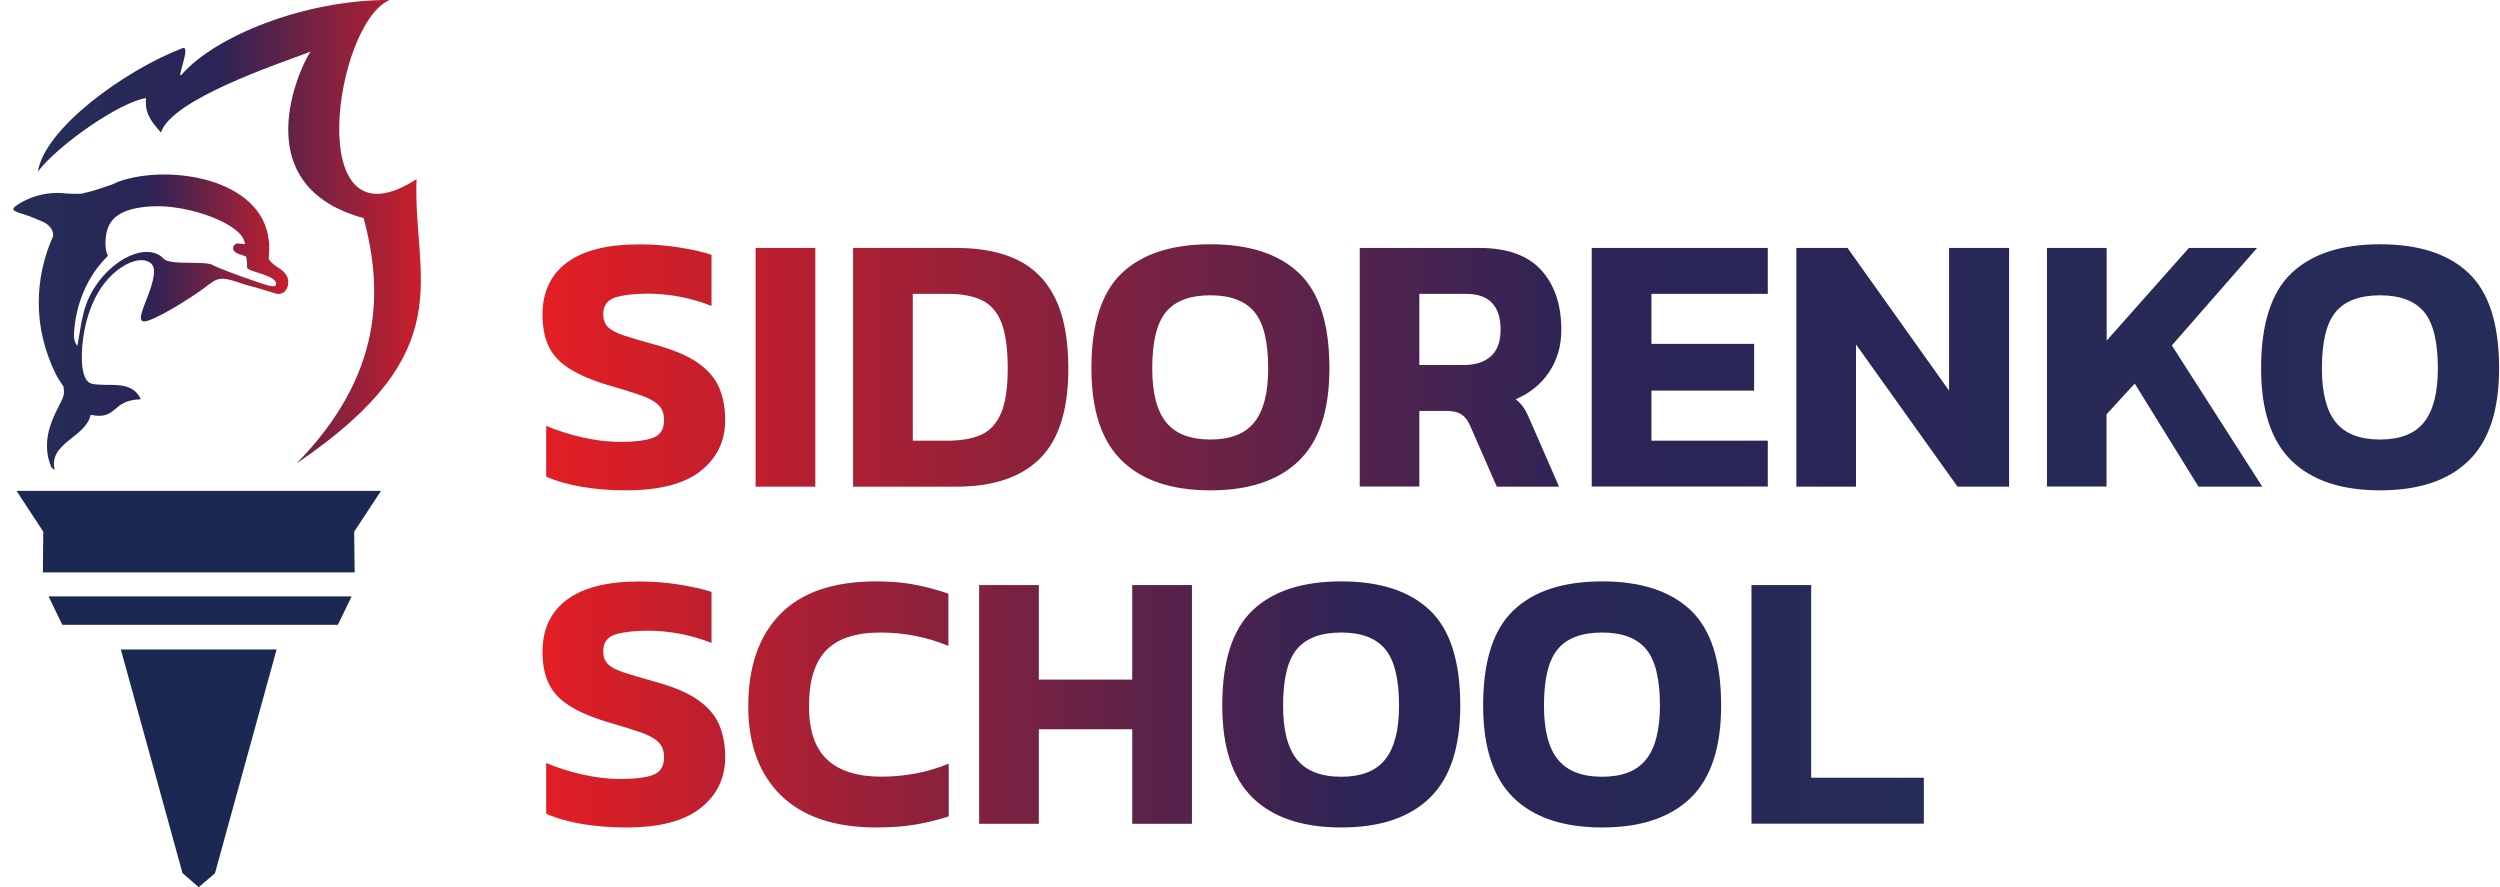 <?xml version="1.0" encoding="UTF-8"?> <svg xmlns="http://www.w3.org/2000/svg" width="155" height="55" viewBox="0 0 155 55" fill="none"> <g clip-path="url(#clip0_3634_6)"> <path d="M147.565 27.25C148.806 27.25 149.717 26.896 150.287 26.181C150.862 25.466 151.147 24.352 151.147 22.84C151.147 21.188 150.862 20.017 150.287 19.334C149.711 18.65 148.806 18.309 147.565 18.309C146.306 18.309 145.395 18.65 144.819 19.334C144.243 20.017 143.958 21.181 143.958 22.84C143.958 24.358 144.243 25.472 144.819 26.181C145.395 26.896 146.313 27.25 147.565 27.25ZM147.565 30.401C145.161 30.401 143.332 29.788 142.073 28.56C140.813 27.332 140.187 25.428 140.187 22.84C140.187 20.099 140.813 18.131 142.073 16.935C143.332 15.739 145.161 15.145 147.565 15.145C149.97 15.145 151.799 15.739 153.058 16.935C154.318 18.131 154.944 20.099 154.944 22.84C154.944 25.428 154.318 27.339 153.058 28.56C151.805 29.788 149.97 30.401 147.565 30.401ZM126.911 30.167V15.372H130.613V21.118L135.713 15.372H139.94L134.656 21.416L140.263 30.174H136.308L132.353 23.782L130.606 25.687V30.167H126.911ZM111.375 30.167V15.372H114.546L120.842 24.219V15.372H124.563V30.174H121.367L115.071 21.352V30.174H111.375V30.167ZM98.687 30.167V15.372H109.603V18.22H102.389V21.321H108.755V24.219H102.389V27.32H109.603V30.167H98.687ZM88.006 22.631H90.739C91.461 22.631 92.024 22.453 92.429 22.093C92.834 21.732 93.036 21.188 93.036 20.448C93.036 18.96 92.321 18.22 90.897 18.22H87.999V22.631H88.006ZM84.304 30.167V15.372H91.701C93.448 15.372 94.732 15.834 95.561 16.752C96.39 17.669 96.802 18.903 96.802 20.454C96.802 21.447 96.549 22.321 96.042 23.074C95.536 23.827 94.846 24.384 93.973 24.751C94.188 24.921 94.359 25.105 94.492 25.314C94.625 25.523 94.764 25.807 94.916 26.174L96.662 30.174H92.802L91.151 26.402C91.011 26.079 90.834 25.845 90.619 25.7C90.404 25.554 90.1 25.478 89.701 25.478H87.999V30.167H84.304ZM75.046 27.25C76.286 27.25 77.197 26.896 77.767 26.181C78.343 25.466 78.627 24.352 78.627 22.84C78.627 21.188 78.343 20.017 77.767 19.334C77.191 18.65 76.286 18.309 75.046 18.309C73.786 18.309 72.875 18.65 72.299 19.334C71.724 20.017 71.439 21.181 71.439 22.84C71.439 24.358 71.724 25.472 72.299 26.181C72.875 26.896 73.786 27.25 75.046 27.25ZM75.046 30.401C72.641 30.401 70.812 29.788 69.553 28.56C68.294 27.332 67.667 25.428 67.667 22.84C67.667 20.099 68.294 18.131 69.553 16.935C70.812 15.739 72.641 15.145 75.046 15.145C77.45 15.145 79.279 15.739 80.538 16.935C81.798 18.131 82.424 20.099 82.424 22.84C82.424 25.428 81.798 27.339 80.538 28.56C79.279 29.788 77.45 30.401 75.046 30.401ZM56.593 27.32H58.801C59.599 27.32 60.27 27.2 60.814 26.965C61.358 26.725 61.769 26.288 62.054 25.643C62.339 24.997 62.478 24.073 62.478 22.865C62.478 21.637 62.352 20.694 62.099 20.03C61.845 19.365 61.447 18.897 60.903 18.625C60.358 18.359 59.656 18.22 58.801 18.22H56.593V27.32ZM52.891 30.167V15.372H59.301C60.801 15.372 62.067 15.619 63.092 16.119C64.117 16.619 64.902 17.416 65.433 18.511C65.971 19.606 66.237 21.061 66.237 22.865C66.237 25.409 65.648 27.263 64.478 28.427C63.307 29.591 61.58 30.174 59.295 30.174H52.891V30.167ZM46.848 30.167V15.372H50.55V30.174H46.848V30.167ZM38.805 30.401C37.824 30.401 36.906 30.326 36.058 30.18C35.211 30.035 34.476 29.826 33.863 29.547V26.402C34.54 26.693 35.28 26.927 36.103 27.117C36.919 27.301 37.697 27.396 38.438 27.396C39.355 27.396 40.045 27.313 40.494 27.143C40.944 26.972 41.172 26.605 41.172 26.041C41.172 25.655 41.058 25.352 40.836 25.124C40.615 24.896 40.254 24.694 39.754 24.516C39.254 24.339 38.577 24.13 37.723 23.884C36.71 23.58 35.907 23.238 35.312 22.858C34.717 22.485 34.287 22.029 34.027 21.492C33.768 20.954 33.635 20.296 33.635 19.517C33.635 18.106 34.141 17.03 35.154 16.277C36.166 15.524 37.659 15.151 39.634 15.151C40.494 15.151 41.323 15.214 42.14 15.347C42.95 15.48 43.608 15.626 44.114 15.796V18.967C43.456 18.707 42.791 18.517 42.127 18.391C41.463 18.271 40.811 18.207 40.184 18.207C39.355 18.207 38.685 18.283 38.172 18.435C37.659 18.587 37.4 18.941 37.4 19.492C37.4 19.815 37.495 20.068 37.678 20.264C37.862 20.454 38.178 20.625 38.634 20.783C39.083 20.935 39.703 21.118 40.482 21.333C41.69 21.656 42.621 22.042 43.26 22.491C43.905 22.941 44.348 23.466 44.595 24.055C44.842 24.643 44.962 25.307 44.962 26.041C44.962 27.345 44.456 28.395 43.443 29.199C42.437 29.997 40.887 30.401 38.805 30.401Z" fill="url(#paint0_linear_3634_6)"></path> <path fill-rule="evenodd" clip-rule="evenodd" d="M14.783 15.094C15.011 15.119 15.137 15.145 15.181 15.138C15.156 13.93 11.707 12.645 9.347 12.797C7.664 12.904 6.847 13.417 6.62 14.36C6.531 14.746 6.468 15.455 6.695 15.86C5.398 17.119 4.696 18.866 4.588 20.656C4.569 20.947 4.607 21.213 4.797 21.454C5.088 19.903 5.101 18.758 6.189 17.366C7.455 15.752 9.315 15.126 10.151 16.043C10.537 16.467 12.682 16.157 13.169 16.423C13.517 16.613 14.871 17.125 15.922 17.473C16.631 17.707 17.036 17.847 17.105 17.663C17.308 17.087 15.327 16.84 15.321 16.6C15.321 16.239 15.308 16.151 15.257 15.904C15.156 15.86 14.973 15.803 14.827 15.752C14.213 15.556 14.466 15.062 14.783 15.094ZM3.93 23.96C3.734 23.669 3.563 23.403 3.455 23.188C2.019 20.27 2.139 17.22 3.291 14.645C3.342 14.126 2.854 13.79 2.418 13.651C1.994 13.461 1.563 13.303 1.12 13.177C1.045 13.145 0.842 13.075 0.829 12.974C0.823 12.936 0.842 12.892 0.867 12.866C1.045 12.715 1.234 12.588 1.437 12.487C2.171 12.101 2.981 11.924 3.791 11.968C4.202 12.012 4.614 12.025 5.031 12.012C5.582 11.892 6.12 11.734 6.651 11.537C6.892 11.468 7.126 11.373 7.354 11.259C10.461 10.152 16.244 11.05 16.662 14.891C16.744 15.189 16.643 16.018 16.669 16.062C16.871 16.442 17.352 16.587 17.624 16.891C17.782 17.068 17.884 17.245 17.871 17.53C17.858 18.03 17.491 18.353 16.998 18.169C16.403 17.98 15.802 17.802 15.194 17.644C13.27 16.967 13.58 17.277 12.081 18.264C11.454 18.682 10.695 19.15 10.068 19.479C8.581 20.251 8.493 20.055 9.043 18.669C9.385 17.815 9.765 16.739 9.398 16.366C9.018 15.98 8.271 16.081 7.518 16.581C5.867 17.676 5.177 19.878 5.082 21.745C5.031 22.751 5.164 23.675 5.702 23.795C6.714 24.01 8.164 23.504 8.733 24.757C6.879 24.795 7.309 26.073 5.62 25.719C5.322 27.124 2.981 27.465 3.392 29.13C3.171 28.99 3.196 29.028 3.088 28.706C2.43 26.776 3.804 25.137 3.943 24.504C3.981 24.371 3.968 24.187 3.93 23.96Z" fill="url(#paint1_linear_3634_6)"></path> <path fill-rule="evenodd" clip-rule="evenodd" d="M23.623 30.433H12.321H1.025L2.683 32.965L2.658 35.489H12.321H21.99L21.959 32.965L23.623 30.433Z" fill="#1B2952"></path> <path fill-rule="evenodd" clip-rule="evenodd" d="M21.8 36.977H12.409H3.012L3.86 38.736H12.409H20.952L21.8 36.977Z" fill="#1B2952"></path> <path fill-rule="evenodd" clip-rule="evenodd" d="M11.314 54.132L12.32 55.005L13.327 54.145L17.149 40.267H7.492L11.314 54.132Z" fill="#1B2952"></path> <path fill-rule="evenodd" clip-rule="evenodd" d="M18.396 28.725C23.806 23.194 23.73 17.948 22.547 13.524C14.662 11.373 19.092 3.229 19.275 3.197C17.029 4.039 10.65 6.171 9.979 8.215C9.403 7.557 8.96 7.051 9.055 6.083C7.454 6.311 3.613 8.975 2.348 10.639C2.772 7.975 7.67 4.393 11.308 2.988C11.897 2.76 10.846 5.102 11.283 4.602C13.339 2.267 18.794 -0.005 24.167 -0.005C20.724 1.438 18.699 15.714 25.825 11.107C25.603 17.296 28.691 21.757 18.396 28.725Z" fill="url(#paint2_linear_3634_6)"></path> <path d="M108.591 51.075V36.274H112.293V48.221H119.279V51.069H108.591V51.075ZM99.333 48.158C100.573 48.158 101.484 47.804 102.054 47.089C102.63 46.374 102.915 45.26 102.915 43.747C102.915 42.096 102.63 40.925 102.054 40.242C101.478 39.558 100.573 39.217 99.333 39.217C98.074 39.217 97.162 39.558 96.587 40.242C96.011 40.925 95.726 42.09 95.726 43.747C95.726 45.266 96.011 46.38 96.587 47.089C97.162 47.797 98.08 48.158 99.333 48.158ZM99.333 51.303C96.928 51.303 95.099 50.689 93.84 49.462C92.587 48.24 91.954 46.336 91.954 43.741C91.954 41.001 92.581 39.033 93.84 37.837C95.099 36.641 96.928 36.046 99.333 36.046C101.738 36.046 103.566 36.641 104.826 37.837C106.085 39.033 106.711 41.001 106.711 43.741C106.711 46.329 106.085 48.24 104.826 49.462C103.566 50.689 101.738 51.303 99.333 51.303ZM83.158 48.158C84.399 48.158 85.31 47.804 85.879 47.089C86.455 46.374 86.74 45.26 86.74 43.747C86.74 42.096 86.455 40.925 85.879 40.242C85.303 39.558 84.399 39.217 83.158 39.217C81.899 39.217 80.988 39.558 80.412 40.242C79.836 40.925 79.551 42.09 79.551 43.747C79.551 45.266 79.836 46.38 80.412 47.089C80.981 47.797 81.899 48.158 83.158 48.158ZM83.158 51.303C80.754 51.303 78.925 50.689 77.665 49.462C76.406 48.234 75.78 46.329 75.78 43.741C75.78 41.001 76.406 39.033 77.665 37.837C78.925 36.641 80.754 36.046 83.158 36.046C85.563 36.046 87.392 36.641 88.651 37.837C89.91 39.033 90.537 41.001 90.537 43.741C90.537 46.329 89.91 48.24 88.651 49.462C87.392 50.689 85.563 51.303 83.158 51.303ZM60.706 51.075V36.274H64.408V42.134H70.198V36.274H73.9V51.075H70.198V45.215H64.408V51.075H60.706ZM54.34 51.303C51.752 51.303 49.778 50.639 48.423 49.316C47.069 47.994 46.392 46.146 46.392 43.792C46.392 41.324 47.057 39.419 48.379 38.071C49.702 36.723 51.682 36.046 54.321 36.046C55.226 36.046 56.036 36.116 56.745 36.255C57.46 36.394 58.143 36.578 58.801 36.806V40.045C57.466 39.495 56.068 39.217 54.593 39.217C53.062 39.217 51.942 39.584 51.227 40.318C50.512 41.052 50.157 42.21 50.157 43.785C50.157 45.285 50.531 46.392 51.284 47.095C52.037 47.797 53.151 48.152 54.638 48.152C55.359 48.152 56.068 48.089 56.776 47.956C57.479 47.823 58.162 47.62 58.821 47.348V50.613C58.175 50.828 57.498 50.999 56.776 51.12C56.055 51.24 55.245 51.303 54.34 51.303ZM38.805 51.303C37.824 51.303 36.906 51.227 36.058 51.082C35.211 50.936 34.476 50.727 33.863 50.449V47.304C34.54 47.595 35.28 47.829 36.103 48.019C36.919 48.202 37.697 48.297 38.438 48.297C39.355 48.297 40.045 48.215 40.494 48.044C40.944 47.873 41.172 47.506 41.172 46.943C41.172 46.557 41.058 46.253 40.836 46.026C40.615 45.798 40.254 45.595 39.754 45.418C39.254 45.241 38.577 45.032 37.723 44.785C36.71 44.481 35.907 44.14 35.312 43.76C34.717 43.387 34.287 42.931 34.027 42.393C33.768 41.855 33.635 41.197 33.635 40.419C33.635 39.008 34.141 37.932 35.154 37.179C36.166 36.426 37.659 36.053 39.634 36.053C40.494 36.053 41.323 36.116 42.14 36.249C42.95 36.382 43.608 36.527 44.114 36.698V39.862C43.456 39.602 42.791 39.413 42.127 39.286C41.463 39.166 40.811 39.103 40.184 39.103C39.355 39.103 38.685 39.178 38.172 39.33C37.659 39.482 37.4 39.837 37.4 40.387C37.4 40.71 37.495 40.963 37.678 41.159C37.862 41.349 38.178 41.52 38.634 41.678C39.083 41.83 39.703 42.014 40.482 42.229C41.69 42.551 42.621 42.937 43.26 43.387C43.905 43.836 44.348 44.361 44.595 44.95C44.842 45.538 44.962 46.203 44.962 46.937C44.962 48.24 44.456 49.291 43.443 50.094C42.437 50.904 40.887 51.303 38.805 51.303Z" fill="url(#paint3_linear_3634_6)"></path> </g> <defs> <linearGradient id="paint0_linear_3634_6" x1="33.635" y1="20.618" x2="165.505" y2="20.618" gradientUnits="userSpaceOnUse"> <stop stop-color="#E31E24"></stop> <stop offset="0.49" stop-color="#2B2457"></stop> <stop offset="1" stop-color="#242E57"></stop> </linearGradient> <linearGradient id="paint1_linear_3634_6" x1="0.828" y1="17.387" x2="19.356" y2="17.387" gradientUnits="userSpaceOnUse"> <stop stop-color="#242E57"></stop> <stop offset="0.451" stop-color="#2B2457"></stop> <stop offset="1" stop-color="#E31E24"></stop> </linearGradient> <linearGradient id="paint2_linear_3634_6" x1="2.348" y1="10.302" x2="28.161" y2="10.302" gradientUnits="userSpaceOnUse"> <stop stop-color="#242E57"></stop> <stop offset="0.432" stop-color="#2B2457"></stop> <stop offset="1" stop-color="#E31E24"></stop> </linearGradient> <linearGradient id="paint3_linear_3634_6" x1="33.635" y1="41.519" x2="126.735" y2="41.519" gradientUnits="userSpaceOnUse"> <stop stop-color="#E31E24"></stop> <stop offset="0.547" stop-color="#2B2457"></stop> <stop offset="1" stop-color="#242E57"></stop> </linearGradient> <clipPath id="clip0_3634_6"> <rect width="154.114" height="55.01" fill="white" transform="translate(0.83 -0.005)"></rect> </clipPath> </defs> </svg> 
